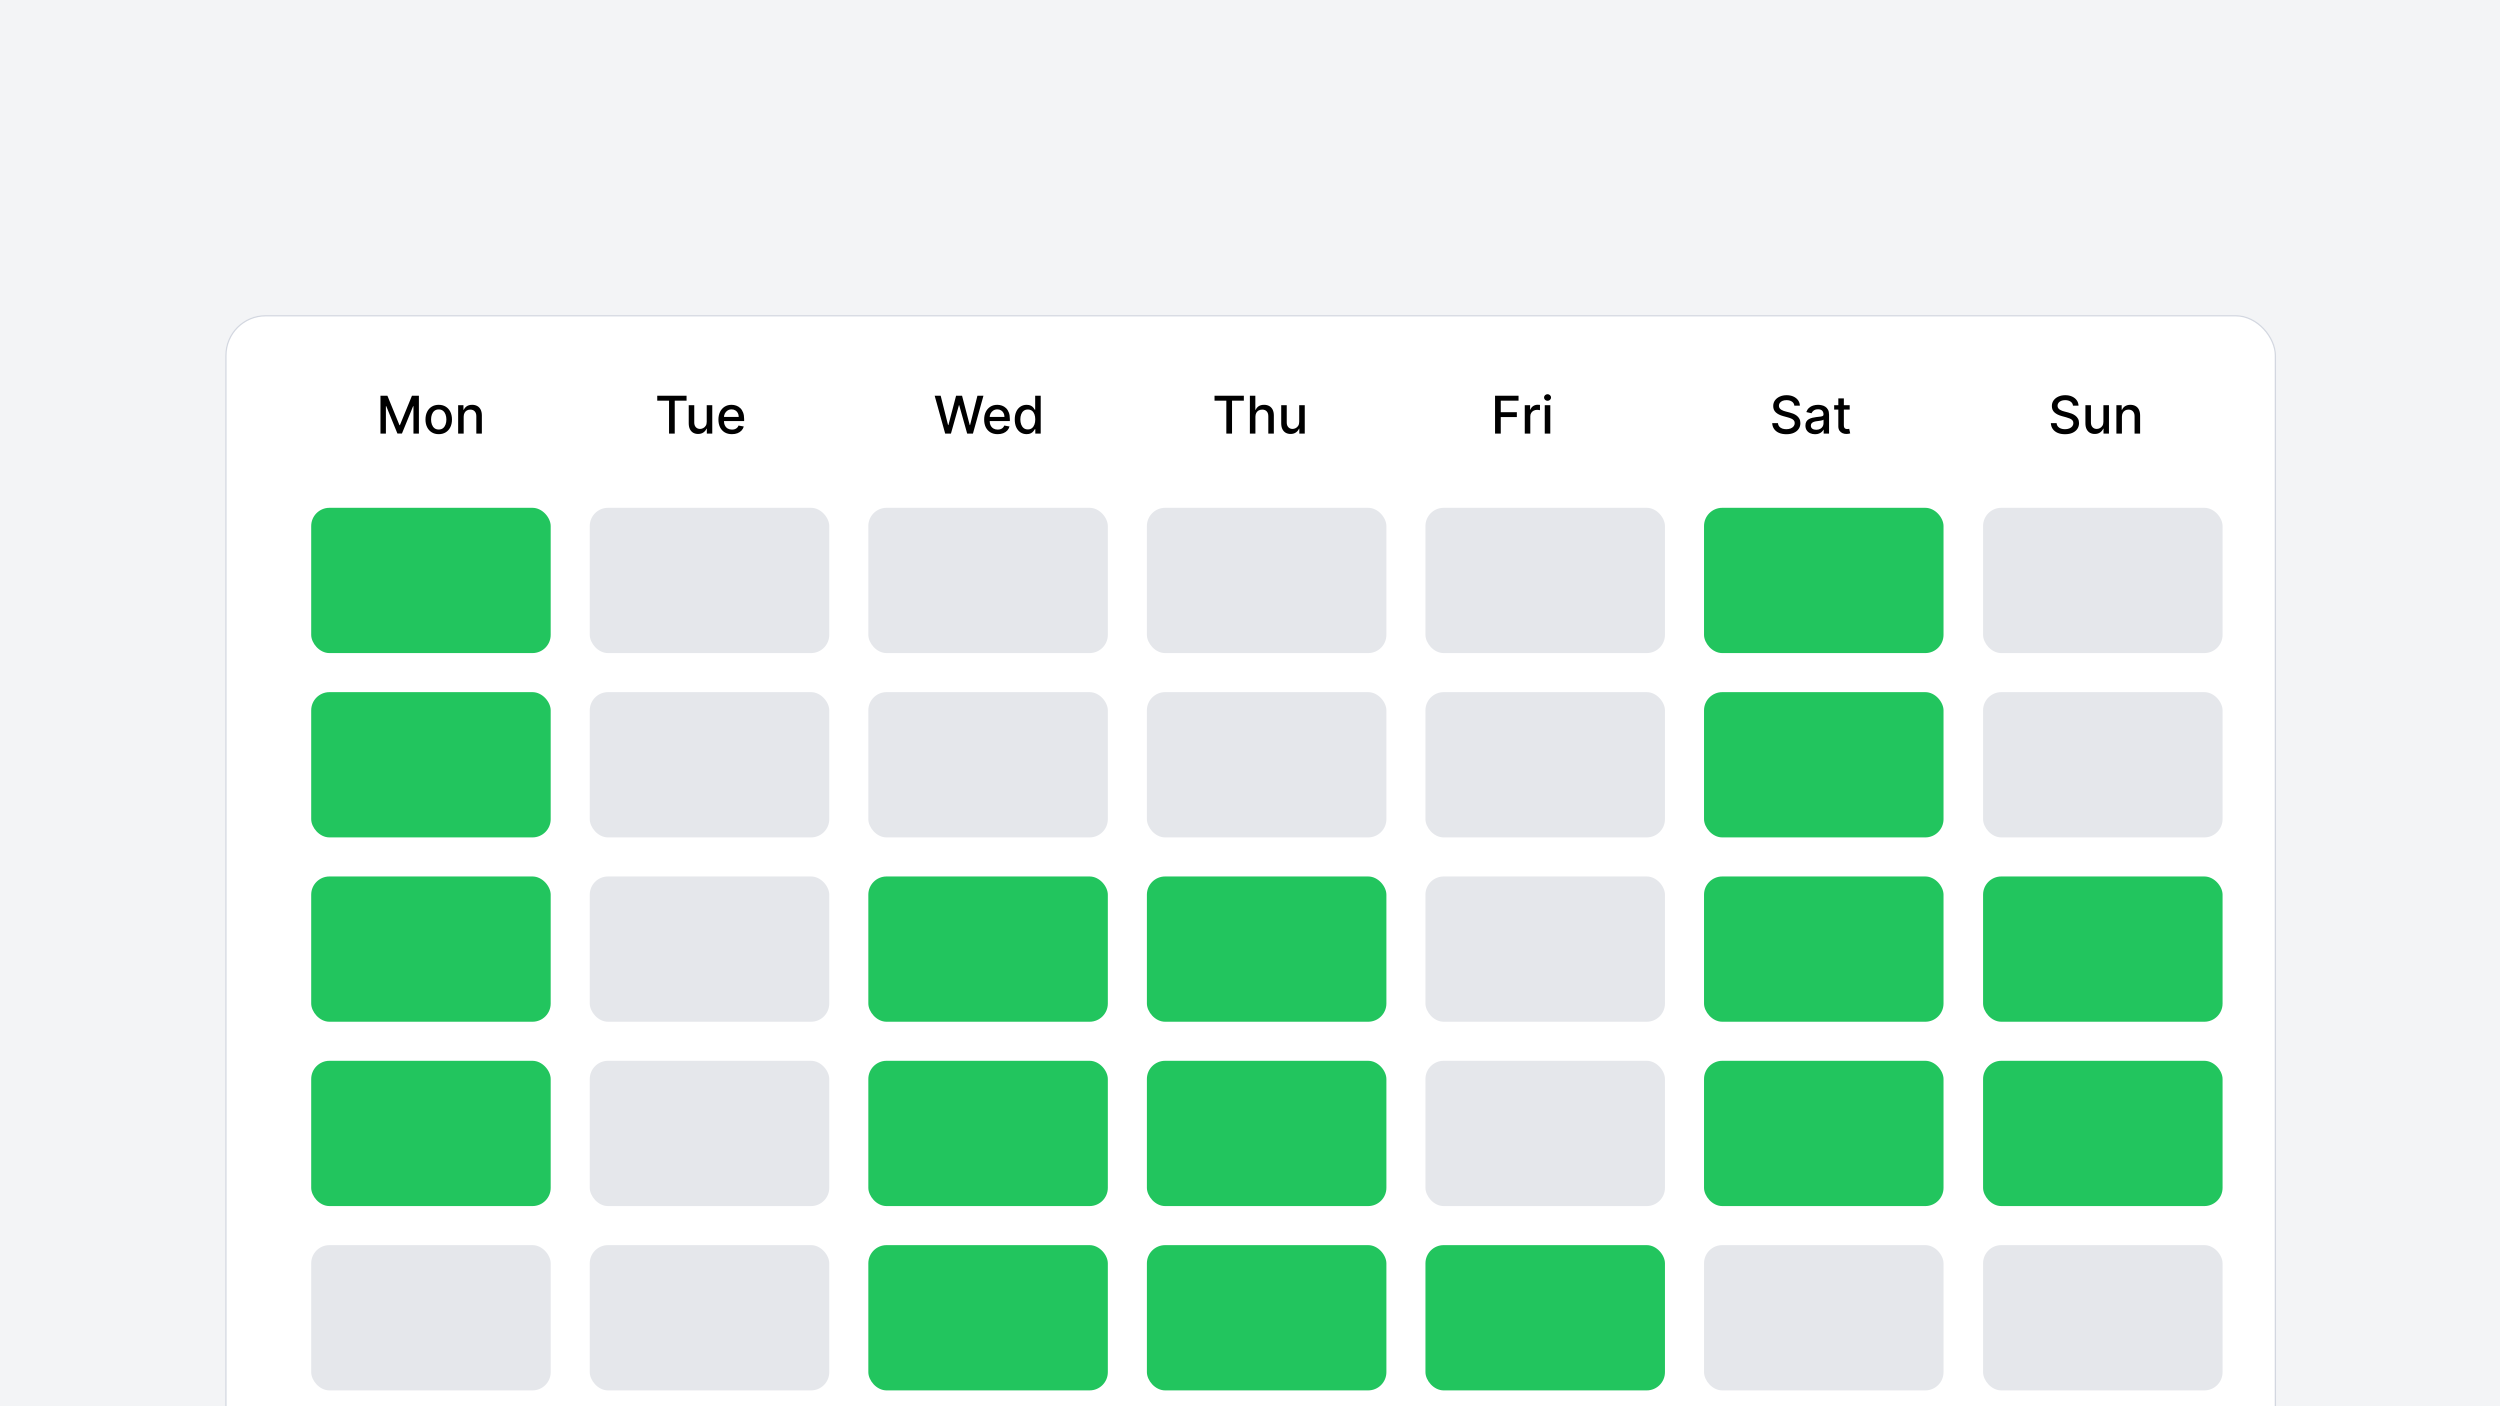 <svg width="1920" height="1080" viewBox="0 0 1920 1080" fill="none" xmlns="http://www.w3.org/2000/svg">
<g clip-path="url(#clip0_1_94)">
<rect width="1920" height="1080" fill="#F3F4F6"/>
<g filter="url(#filter0_d_1_94)">
<rect x="173" y="238" width="1575" height="882" rx="31" fill="white"/>
<rect x="173.5" y="238.5" width="1574" height="881" rx="30.5" stroke="#D3D7E0"/>
</g>
<g filter="url(#filter1_d_1_94)">
<rect x="239" y="388" width="183.938" height="111.565" rx="14" fill="#22C55E"/>
</g>
<g filter="url(#filter2_d_1_94)">
<rect x="452.938" y="388" width="183.938" height="111.565" rx="14" fill="#E5E7EB"/>
</g>
<g filter="url(#filter3_d_1_94)">
<rect x="666.876" y="388" width="183.938" height="111.565" rx="14" fill="#E5E7EB"/>
</g>
<g filter="url(#filter4_d_1_94)">
<rect x="880.814" y="388" width="183.938" height="111.565" rx="14" fill="#E5E7EB"/>
</g>
<g filter="url(#filter5_d_1_94)">
<rect x="1094.75" y="388" width="183.938" height="111.565" rx="14" fill="#E5E7EB"/>
</g>
<g filter="url(#filter6_d_1_94)">
<rect x="1308.69" y="388" width="183.938" height="111.565" rx="14" fill="#22C55E"/>
</g>
<g filter="url(#filter7_d_1_94)">
<rect x="1523" y="388" width="183.938" height="111.565" rx="14" fill="#E5E7EB"/>
</g>
<g filter="url(#filter8_d_1_94)">
<rect x="239" y="529.565" width="183.938" height="111.565" rx="14" fill="#22C55E"/>
</g>
<g filter="url(#filter9_d_1_94)">
<rect x="452.938" y="529.565" width="183.938" height="111.565" rx="14" fill="#E5E7EB"/>
</g>
<g filter="url(#filter10_d_1_94)">
<rect x="666.876" y="529.565" width="183.938" height="111.565" rx="14" fill="#E5E7EB"/>
</g>
<g filter="url(#filter11_d_1_94)">
<rect x="880.814" y="529.565" width="183.938" height="111.565" rx="14" fill="#E5E7EB"/>
</g>
<g filter="url(#filter12_d_1_94)">
<rect x="1094.75" y="529.565" width="183.938" height="111.565" rx="14" fill="#E5E7EB"/>
</g>
<g filter="url(#filter13_d_1_94)">
<rect x="1308.69" y="529.565" width="183.938" height="111.565" rx="14" fill="#22C55E"/>
</g>
<g filter="url(#filter14_d_1_94)">
<rect x="1523" y="529.565" width="183.938" height="111.565" rx="14" fill="#E5E7EB"/>
</g>
<g filter="url(#filter15_d_1_94)">
<rect x="239" y="671.13" width="183.938" height="111.565" rx="14" fill="#22C55E"/>
</g>
<g filter="url(#filter16_d_1_94)">
<rect x="452.938" y="671.13" width="183.938" height="111.565" rx="14" fill="#E5E7EB"/>
</g>
<g filter="url(#filter17_d_1_94)">
<rect x="666.876" y="671.13" width="183.938" height="111.565" rx="14" fill="#22C55E"/>
</g>
<g filter="url(#filter18_d_1_94)">
<rect x="880.814" y="671.13" width="183.938" height="111.565" rx="14" fill="#22C55E"/>
</g>
<g filter="url(#filter19_d_1_94)">
<rect x="1094.75" y="671.13" width="183.938" height="111.565" rx="14" fill="#E5E7EB"/>
</g>
<g filter="url(#filter20_d_1_94)">
<rect x="1308.69" y="671.13" width="183.938" height="111.565" rx="14" fill="#22C55E"/>
</g>
<g filter="url(#filter21_d_1_94)">
<rect x="1523" y="671.13" width="183.938" height="111.565" rx="14" fill="#22C55E"/>
</g>
<g filter="url(#filter22_d_1_94)">
<rect x="239" y="812.695" width="183.938" height="111.565" rx="14" fill="#22C55E"/>
</g>
<g filter="url(#filter23_d_1_94)">
<rect x="452.938" y="812.695" width="183.938" height="111.565" rx="14" fill="#E5E7EB"/>
</g>
<g filter="url(#filter24_d_1_94)">
<rect x="666.876" y="812.695" width="183.938" height="111.565" rx="14" fill="#22C55E"/>
</g>
<g filter="url(#filter25_d_1_94)">
<rect x="880.814" y="812.695" width="183.938" height="111.565" rx="14" fill="#22C55E"/>
</g>
<g filter="url(#filter26_d_1_94)">
<rect x="1094.75" y="812.695" width="183.938" height="111.565" rx="14" fill="#E5E7EB"/>
</g>
<g filter="url(#filter27_d_1_94)">
<rect x="1308.69" y="812.695" width="183.938" height="111.565" rx="14" fill="#22C55E"/>
</g>
<g filter="url(#filter28_d_1_94)">
<rect x="1523" y="812.695" width="183.938" height="111.565" rx="14" fill="#22C55E"/>
</g>
<g filter="url(#filter29_d_1_94)">
<rect x="239" y="954.26" width="183.938" height="111.565" rx="14" fill="#E5E7EB"/>
</g>
<g filter="url(#filter30_d_1_94)">
<rect x="452.938" y="954.26" width="183.938" height="111.565" rx="14" fill="#E5E7EB"/>
</g>
<g filter="url(#filter31_d_1_94)">
<rect x="666.876" y="954.26" width="183.938" height="111.565" rx="14" fill="#22C55E"/>
</g>
<g filter="url(#filter32_d_1_94)">
<rect x="880.814" y="954.26" width="183.938" height="111.565" rx="14" fill="#22C55E"/>
</g>
<g filter="url(#filter33_d_1_94)">
<rect x="1094.75" y="954.26" width="183.938" height="111.565" rx="14" fill="#22C55E"/>
</g>
<g filter="url(#filter34_d_1_94)">
<rect x="1308.69" y="954.26" width="183.938" height="111.565" rx="14" fill="#E5E7EB"/>
</g>
<g filter="url(#filter35_d_1_94)">
<rect x="1523" y="954.26" width="183.938" height="111.565" rx="14" fill="#E5E7EB"/>
</g>
<path d="M292.196 303.909H297.523L306.784 326.523H307.125L316.386 303.909H321.713V333H317.537V311.949H317.267L308.688 332.957H305.222L296.642 311.935H296.372V333H292.196V303.909ZM336.944 333.44C334.898 333.44 333.113 332.972 331.589 332.034C330.064 331.097 328.88 329.785 328.038 328.099C327.195 326.414 326.773 324.444 326.773 322.19C326.773 319.927 327.195 317.948 328.038 316.253C328.88 314.558 330.064 313.241 331.589 312.304C333.113 311.366 334.898 310.898 336.944 310.898C338.989 310.898 340.774 311.366 342.299 312.304C343.824 313.241 345.007 314.558 345.85 316.253C346.693 317.948 347.114 319.927 347.114 322.19C347.114 324.444 346.693 326.414 345.85 328.099C345.007 329.785 343.824 331.097 342.299 332.034C340.774 332.972 338.989 333.44 336.944 333.44ZM336.958 329.875C338.284 329.875 339.382 329.525 340.254 328.824C341.125 328.123 341.769 327.19 342.185 326.026C342.612 324.861 342.825 323.578 342.825 322.176C342.825 320.784 342.612 319.506 342.185 318.341C341.769 317.167 341.125 316.224 340.254 315.514C339.382 314.804 338.284 314.449 336.958 314.449C335.623 314.449 334.515 314.804 333.634 315.514C332.763 316.224 332.114 317.167 331.688 318.341C331.272 319.506 331.063 320.784 331.063 322.176C331.063 323.578 331.272 324.861 331.688 326.026C332.114 327.19 332.763 328.123 333.634 328.824C334.515 329.525 335.623 329.875 336.958 329.875ZM356.102 320.045V333H351.855V311.182H355.932V314.733H356.202C356.704 313.578 357.49 312.65 358.56 311.949C359.639 311.248 360.998 310.898 362.636 310.898C364.123 310.898 365.425 311.21 366.543 311.835C367.66 312.451 368.527 313.369 369.142 314.591C369.758 315.812 370.065 317.323 370.065 319.122V333H365.818V319.634C365.818 318.052 365.406 316.816 364.582 315.926C363.759 315.027 362.627 314.577 361.188 314.577C360.203 314.577 359.327 314.79 358.56 315.216C357.802 315.642 357.201 316.267 356.756 317.091C356.32 317.905 356.102 318.89 356.102 320.045Z" fill="black"/>
<path d="M504.761 307.688V303.909H527.276V307.688H518.199V333H513.824V307.688H504.761ZM542.762 323.952V311.182H547.023V333H542.847V329.222H542.62C542.118 330.386 541.313 331.357 540.205 332.134C539.107 332.901 537.738 333.284 536.1 333.284C534.699 333.284 533.458 332.976 532.379 332.361C531.308 331.736 530.466 330.812 529.85 329.591C529.244 328.369 528.941 326.859 528.941 325.06V311.182H533.188V324.548C533.188 326.035 533.6 327.219 534.424 328.099C535.248 328.98 536.318 329.42 537.634 329.42C538.43 329.42 539.22 329.222 540.006 328.824C540.802 328.426 541.46 327.825 541.981 327.02C542.511 326.215 542.772 325.192 542.762 323.952ZM562.134 333.44C559.984 333.44 558.133 332.981 556.58 332.062C555.036 331.134 553.843 329.832 553 328.156C552.167 326.471 551.75 324.496 551.75 322.233C551.75 319.998 552.167 318.028 553 316.324C553.843 314.619 555.017 313.289 556.523 312.332C558.038 311.376 559.809 310.898 561.835 310.898C563.066 310.898 564.259 311.101 565.415 311.509C566.57 311.916 567.607 312.555 568.526 313.426C569.444 314.297 570.169 315.429 570.699 316.821C571.229 318.204 571.494 319.884 571.494 321.864V323.369H554.151V320.188H567.332C567.332 319.07 567.105 318.08 566.651 317.219C566.196 316.348 565.557 315.661 564.733 315.159C563.919 314.657 562.962 314.406 561.864 314.406C560.67 314.406 559.629 314.7 558.739 315.287C557.858 315.865 557.176 316.622 556.693 317.56C556.22 318.488 555.983 319.496 555.983 320.585V323.071C555.983 324.529 556.239 325.77 556.75 326.793C557.271 327.815 557.995 328.597 558.923 329.136C559.851 329.667 560.936 329.932 562.176 329.932C562.981 329.932 563.715 329.818 564.378 329.591C565.041 329.354 565.614 329.004 566.097 328.54C566.58 328.076 566.949 327.503 567.205 326.821L571.224 327.545C570.902 328.729 570.325 329.766 569.491 330.656C568.668 331.537 567.631 332.223 566.381 332.716C565.14 333.199 563.724 333.44 562.134 333.44Z" fill="black"/>
<path d="M725.892 333L717.824 303.909H722.44L728.108 326.438H728.378L734.273 303.909H738.847L744.741 326.452H745.011L750.665 303.909H755.295L747.213 333H742.795L736.673 311.21H736.446L730.324 333H725.892ZM766.212 333.44C764.062 333.44 762.211 332.981 760.658 332.062C759.114 331.134 757.921 329.832 757.078 328.156C756.245 326.471 755.828 324.496 755.828 322.233C755.828 319.998 756.245 318.028 757.078 316.324C757.921 314.619 759.095 313.289 760.601 312.332C762.116 311.376 763.887 310.898 765.913 310.898C767.144 310.898 768.338 311.101 769.493 311.509C770.648 311.916 771.685 312.555 772.604 313.426C773.522 314.297 774.247 315.429 774.777 316.821C775.307 318.204 775.572 319.884 775.572 321.864V323.369H758.229V320.188H771.411C771.411 319.07 771.183 318.08 770.729 317.219C770.274 316.348 769.635 315.661 768.811 315.159C767.997 314.657 767.04 314.406 765.942 314.406C764.749 314.406 763.707 314.7 762.817 315.287C761.936 315.865 761.254 316.622 760.771 317.56C760.298 318.488 760.061 319.496 760.061 320.585V323.071C760.061 324.529 760.317 325.77 760.828 326.793C761.349 327.815 762.073 328.597 763.001 329.136C763.929 329.667 765.014 329.932 766.254 329.932C767.059 329.932 767.793 329.818 768.456 329.591C769.119 329.354 769.692 329.004 770.175 328.54C770.658 328.076 771.027 327.503 771.283 326.821L775.303 327.545C774.981 328.729 774.403 329.766 773.57 330.656C772.746 331.537 771.709 332.223 770.459 332.716C769.218 333.199 767.803 333.44 766.212 333.44ZM788.452 333.426C786.691 333.426 785.119 332.976 783.737 332.077C782.363 331.168 781.284 329.875 780.498 328.199C779.721 326.513 779.333 324.491 779.333 322.134C779.333 319.776 779.726 317.759 780.512 316.082C781.308 314.406 782.397 313.123 783.779 312.233C785.162 311.343 786.729 310.898 788.481 310.898C789.835 310.898 790.924 311.125 791.748 311.58C792.581 312.025 793.225 312.545 793.68 313.142C794.144 313.739 794.504 314.264 794.759 314.719H795.015V303.909H799.262V333H795.114V329.605H794.759C794.504 330.069 794.134 330.599 793.651 331.196C793.178 331.793 792.524 332.313 791.691 332.759C790.858 333.204 789.778 333.426 788.452 333.426ZM789.39 329.804C790.612 329.804 791.644 329.482 792.487 328.838C793.339 328.185 793.983 327.28 794.418 326.125C794.863 324.97 795.086 323.625 795.086 322.091C795.086 320.576 794.868 319.25 794.433 318.114C793.997 316.977 793.358 316.092 792.515 315.457C791.672 314.823 790.63 314.506 789.39 314.506C788.112 314.506 787.046 314.837 786.194 315.5C785.342 316.163 784.698 317.067 784.262 318.213C783.836 319.359 783.623 320.652 783.623 322.091C783.623 323.549 783.841 324.861 784.276 326.026C784.712 327.19 785.356 328.114 786.208 328.795C787.07 329.468 788.13 329.804 789.39 329.804Z" fill="black"/>
<path d="M932.761 307.688V303.909H955.276V307.688H946.199V333H941.824V307.688H932.761ZM964.157 320.045V333H959.91V303.909H964.1V314.733H964.37C964.881 313.559 965.663 312.626 966.714 311.935C967.765 311.243 969.138 310.898 970.833 310.898C972.329 310.898 973.636 311.205 974.754 311.821C975.88 312.437 976.752 313.355 977.367 314.577C977.992 315.789 978.305 317.304 978.305 319.122V333H974.058V319.634C974.058 318.033 973.646 316.793 972.822 315.912C971.998 315.022 970.852 314.577 969.384 314.577C968.38 314.577 967.481 314.79 966.685 315.216C965.899 315.642 965.279 316.267 964.825 317.091C964.379 317.905 964.157 318.89 964.157 320.045ZM997.793 323.952V311.182H1002.05V333H997.879V329.222H997.651C997.149 330.386 996.344 331.357 995.237 332.134C994.138 332.901 992.77 333.284 991.131 333.284C989.73 333.284 988.489 332.976 987.41 332.361C986.34 331.736 985.497 330.812 984.881 329.591C984.275 328.369 983.972 326.859 983.972 325.06V311.182H988.219V324.548C988.219 326.035 988.631 327.219 989.455 328.099C990.279 328.98 991.349 329.42 992.665 329.42C993.461 329.42 994.252 329.222 995.038 328.824C995.833 328.426 996.491 327.825 997.012 327.02C997.542 326.215 997.803 325.192 997.793 323.952Z" fill="black"/>
<path d="M1148.2 333V303.909H1166.24V307.688H1152.59V316.551H1164.94V320.315H1152.59V333H1148.2ZM1171.02 333V311.182H1175.12V314.648H1175.35C1175.75 313.473 1176.45 312.55 1177.45 311.878C1178.47 311.196 1179.61 310.855 1180.89 310.855C1181.16 310.855 1181.47 310.865 1181.83 310.884C1182.2 310.902 1182.49 310.926 1182.7 310.955V315.017C1182.52 314.97 1182.22 314.918 1181.79 314.861C1181.35 314.795 1180.92 314.761 1180.48 314.761C1179.48 314.761 1178.58 314.974 1177.79 315.401C1177.02 315.817 1176.4 316.4 1175.95 317.148C1175.49 317.886 1175.27 318.729 1175.27 319.676V333H1171.02ZM1186.37 333V311.182H1190.62V333H1186.37ZM1188.52 307.815C1187.78 307.815 1187.14 307.569 1186.61 307.077C1186.09 306.575 1185.83 305.978 1185.83 305.287C1185.83 304.586 1186.09 303.99 1186.61 303.497C1187.14 302.995 1187.78 302.744 1188.52 302.744C1189.25 302.744 1189.88 302.995 1190.4 303.497C1190.94 303.99 1191.2 304.586 1191.2 305.287C1191.2 305.978 1190.94 306.575 1190.4 307.077C1189.88 307.569 1189.25 307.815 1188.52 307.815Z" fill="black"/>
<path d="M1378.06 311.551C1377.91 310.206 1377.29 309.165 1376.19 308.426C1375.09 307.678 1373.71 307.304 1372.04 307.304C1370.85 307.304 1369.81 307.493 1368.94 307.872C1368.07 308.241 1367.39 308.753 1366.91 309.406C1366.44 310.05 1366.2 310.784 1366.2 311.608C1366.2 312.299 1366.36 312.896 1366.68 313.398C1367.02 313.9 1367.45 314.321 1367.98 314.662C1368.52 314.993 1369.09 315.273 1369.71 315.5C1370.33 315.718 1370.92 315.898 1371.49 316.04L1374.33 316.778C1375.25 317.006 1376.21 317.313 1377.18 317.702C1378.16 318.09 1379.06 318.601 1379.89 319.236C1380.73 319.87 1381.4 320.656 1381.91 321.594C1382.43 322.531 1382.69 323.653 1382.69 324.96C1382.69 326.608 1382.27 328.071 1381.41 329.349C1380.57 330.628 1379.35 331.636 1377.74 332.375C1376.14 333.114 1374.2 333.483 1371.93 333.483C1369.75 333.483 1367.86 333.137 1366.27 332.446C1364.68 331.755 1363.44 330.775 1362.54 329.506C1361.64 328.227 1361.14 326.712 1361.05 324.96H1365.45C1365.53 326.011 1365.88 326.887 1366.47 327.588C1367.08 328.279 1367.85 328.795 1368.79 329.136C1369.73 329.468 1370.77 329.634 1371.9 329.634C1373.14 329.634 1374.24 329.439 1375.21 329.051C1376.18 328.653 1376.95 328.104 1377.51 327.403C1378.07 326.693 1378.35 325.865 1378.35 324.918C1378.35 324.056 1378.1 323.35 1377.61 322.801C1377.13 322.252 1376.47 321.797 1375.63 321.438C1374.81 321.078 1373.88 320.76 1372.84 320.486L1369.4 319.548C1367.07 318.914 1365.22 317.981 1363.86 316.75C1362.5 315.519 1361.83 313.89 1361.83 311.864C1361.83 310.187 1362.28 308.724 1363.19 307.474C1364.1 306.224 1365.33 305.254 1366.88 304.562C1368.44 303.862 1370.19 303.511 1372.14 303.511C1374.11 303.511 1375.85 303.857 1377.35 304.548C1378.87 305.24 1380.06 306.191 1380.93 307.403C1381.8 308.606 1382.26 309.989 1382.3 311.551H1378.06ZM1393.95 333.483C1392.56 333.483 1391.31 333.227 1390.2 332.716C1389.08 332.195 1388.19 331.442 1387.54 330.457C1386.9 329.473 1386.57 328.265 1386.57 326.835C1386.57 325.604 1386.81 324.591 1387.28 323.795C1387.76 323 1388.4 322.37 1389.2 321.906C1390.01 321.442 1390.91 321.092 1391.9 320.855C1392.9 320.618 1393.91 320.438 1394.94 320.315C1396.25 320.164 1397.31 320.041 1398.12 319.946C1398.94 319.842 1399.53 319.676 1399.9 319.449C1400.27 319.222 1400.45 318.852 1400.45 318.341V318.241C1400.45 317.001 1400.1 316.04 1399.4 315.358C1398.71 314.676 1397.68 314.335 1396.3 314.335C1394.87 314.335 1393.75 314.652 1392.92 315.287C1392.11 315.912 1391.55 316.608 1391.23 317.375L1387.24 316.466C1387.72 315.14 1388.41 314.07 1389.32 313.256C1390.23 312.432 1391.29 311.835 1392.48 311.466C1393.68 311.087 1394.93 310.898 1396.25 310.898C1397.12 310.898 1398.04 311.002 1399.02 311.21C1400 311.409 1400.92 311.778 1401.77 312.318C1402.64 312.858 1403.34 313.63 1403.89 314.634C1404.44 315.628 1404.71 316.92 1404.71 318.511V333H1400.57V330.017H1400.4C1400.12 330.566 1399.71 331.106 1399.16 331.636C1398.61 332.167 1397.91 332.607 1397.04 332.957C1396.18 333.308 1395.15 333.483 1393.95 333.483ZM1394.87 330.074C1396.04 330.074 1397.05 329.842 1397.88 329.378C1398.72 328.914 1399.36 328.308 1399.8 327.56C1400.24 326.802 1400.47 325.992 1400.47 325.131V322.318C1400.32 322.47 1400.02 322.612 1399.59 322.744C1399.16 322.867 1398.67 322.976 1398.12 323.071C1397.57 323.156 1397.04 323.237 1396.52 323.312C1396 323.379 1395.56 323.436 1395.21 323.483C1394.39 323.587 1393.63 323.762 1392.95 324.009C1392.28 324.255 1391.74 324.61 1391.33 325.074C1390.94 325.528 1390.74 326.134 1390.74 326.892C1390.74 327.943 1391.12 328.739 1391.9 329.278C1392.68 329.809 1393.67 330.074 1394.87 330.074ZM1420.56 311.182V314.591H1408.64V311.182H1420.56ZM1411.83 305.955H1416.08V326.594C1416.08 327.418 1416.2 328.038 1416.45 328.455C1416.7 328.862 1417.01 329.141 1417.4 329.293C1417.8 329.435 1418.23 329.506 1418.69 329.506C1419.04 329.506 1419.33 329.482 1419.59 329.435C1419.85 329.387 1420.04 329.349 1420.19 329.321L1420.95 332.83C1420.71 332.924 1420.36 333.019 1419.9 333.114C1419.45 333.218 1418.88 333.275 1418.2 333.284C1417.08 333.303 1416.04 333.104 1415.07 332.688C1414.11 332.271 1413.33 331.627 1412.73 330.756C1412.13 329.884 1411.83 328.791 1411.83 327.474V305.955Z" fill="black"/>
<path d="M1592.06 311.551C1591.91 310.206 1591.29 309.165 1590.19 308.426C1589.09 307.678 1587.71 307.304 1586.04 307.304C1584.85 307.304 1583.81 307.493 1582.94 307.872C1582.07 308.241 1581.39 308.753 1580.91 309.406C1580.44 310.05 1580.2 310.784 1580.2 311.608C1580.2 312.299 1580.36 312.896 1580.68 313.398C1581.02 313.9 1581.45 314.321 1581.98 314.662C1582.52 314.993 1583.09 315.273 1583.71 315.5C1584.33 315.718 1584.92 315.898 1585.49 316.04L1588.33 316.778C1589.25 317.006 1590.21 317.313 1591.18 317.702C1592.16 318.09 1593.06 318.601 1593.89 319.236C1594.73 319.87 1595.4 320.656 1595.91 321.594C1596.43 322.531 1596.69 323.653 1596.69 324.96C1596.69 326.608 1596.27 328.071 1595.41 329.349C1594.57 330.628 1593.35 331.636 1591.74 332.375C1590.14 333.114 1588.2 333.483 1585.93 333.483C1583.75 333.483 1581.86 333.137 1580.27 332.446C1578.68 331.755 1577.44 330.775 1576.54 329.506C1575.64 328.227 1575.14 326.712 1575.05 324.96H1579.45C1579.53 326.011 1579.88 326.887 1580.47 327.588C1581.08 328.279 1581.85 328.795 1582.79 329.136C1583.73 329.468 1584.77 329.634 1585.9 329.634C1587.14 329.634 1588.24 329.439 1589.21 329.051C1590.18 328.653 1590.95 328.104 1591.51 327.403C1592.07 326.693 1592.35 325.865 1592.35 324.918C1592.35 324.056 1592.1 323.35 1591.61 322.801C1591.13 322.252 1590.47 321.797 1589.63 321.438C1588.81 321.078 1587.88 320.76 1586.84 320.486L1583.4 319.548C1581.07 318.914 1579.22 317.981 1577.86 316.75C1576.5 315.519 1575.83 313.89 1575.83 311.864C1575.83 310.187 1576.28 308.724 1577.19 307.474C1578.1 306.224 1579.33 305.254 1580.88 304.562C1582.44 303.862 1584.19 303.511 1586.14 303.511C1588.11 303.511 1589.85 303.857 1591.35 304.548C1592.87 305.24 1594.06 306.191 1594.93 307.403C1595.8 308.606 1596.26 309.989 1596.3 311.551H1592.06ZM1615.42 323.952V311.182H1619.68V333H1615.5V329.222H1615.28C1614.77 330.386 1613.97 331.357 1612.86 332.134C1611.76 332.901 1610.39 333.284 1608.76 333.284C1607.35 333.284 1606.11 332.976 1605.03 332.361C1603.96 331.736 1603.12 330.812 1602.51 329.591C1601.9 328.369 1601.6 326.859 1601.6 325.06V311.182H1605.84V324.548C1605.84 326.035 1606.26 327.219 1607.08 328.099C1607.9 328.98 1608.97 329.42 1610.29 329.42C1611.09 329.42 1611.88 329.222 1612.66 328.824C1613.46 328.426 1614.12 327.825 1614.64 327.02C1615.17 326.215 1615.43 325.192 1615.42 323.952ZM1629.63 320.045V333H1625.39V311.182H1629.46V314.733H1629.73C1630.23 313.578 1631.02 312.65 1632.09 311.949C1633.17 311.248 1634.53 310.898 1636.17 310.898C1637.65 310.898 1638.96 311.21 1640.07 311.835C1641.19 312.451 1642.06 313.369 1642.67 314.591C1643.29 315.812 1643.6 317.323 1643.6 319.122V333H1639.35V319.634C1639.35 318.052 1638.94 316.816 1638.11 315.926C1637.29 315.027 1636.16 314.577 1634.72 314.577C1633.73 314.577 1632.86 314.79 1632.09 315.216C1631.33 315.642 1630.73 316.267 1630.29 317.091C1629.85 317.905 1629.63 318.89 1629.63 320.045Z" fill="black"/>
</g>
<defs>
<filter id="filter0_d_1_94" x="169" y="238" width="1583" height="890" filterUnits="userSpaceOnUse" color-interpolation-filters="sRGB">
<feFlood flood-opacity="0" result="BackgroundImageFix"/>
<feColorMatrix in="SourceAlpha" type="matrix" values="0 0 0 0 0 0 0 0 0 0 0 0 0 0 0 0 0 0 127 0" result="hardAlpha"/>
<feOffset dy="4"/>
<feGaussianBlur stdDeviation="2"/>
<feComposite in2="hardAlpha" operator="out"/>
<feColorMatrix type="matrix" values="0 0 0 0 0 0 0 0 0 0 0 0 0 0 0 0 0 0 0.25 0"/>
<feBlend mode="normal" in2="BackgroundImageFix" result="effect1_dropShadow_1_94"/>
<feBlend mode="normal" in="SourceGraphic" in2="effect1_dropShadow_1_94" result="shape"/>
</filter>
<filter id="filter1_d_1_94" x="235" y="386" width="191.938" height="119.565" filterUnits="userSpaceOnUse" color-interpolation-filters="sRGB">
<feFlood flood-opacity="0" result="BackgroundImageFix"/>
<feColorMatrix in="SourceAlpha" type="matrix" values="0 0 0 0 0 0 0 0 0 0 0 0 0 0 0 0 0 0 127 0" result="hardAlpha"/>
<feOffset dy="2"/>
<feGaussianBlur stdDeviation="2"/>
<feComposite in2="hardAlpha" operator="out"/>
<feColorMatrix type="matrix" values="0 0 0 0 0 0 0 0 0 0 0 0 0 0 0 0 0 0 0.04 0"/>
<feBlend mode="normal" in2="BackgroundImageFix" result="effect1_dropShadow_1_94"/>
<feBlend mode="normal" in="SourceGraphic" in2="effect1_dropShadow_1_94" result="shape"/>
</filter>
<filter id="filter2_d_1_94" x="448.938" y="386" width="191.938" height="119.565" filterUnits="userSpaceOnUse" color-interpolation-filters="sRGB">
<feFlood flood-opacity="0" result="BackgroundImageFix"/>
<feColorMatrix in="SourceAlpha" type="matrix" values="0 0 0 0 0 0 0 0 0 0 0 0 0 0 0 0 0 0 127 0" result="hardAlpha"/>
<feOffset dy="2"/>
<feGaussianBlur stdDeviation="2"/>
<feComposite in2="hardAlpha" operator="out"/>
<feColorMatrix type="matrix" values="0 0 0 0 0 0 0 0 0 0 0 0 0 0 0 0 0 0 0.04 0"/>
<feBlend mode="normal" in2="BackgroundImageFix" result="effect1_dropShadow_1_94"/>
<feBlend mode="normal" in="SourceGraphic" in2="effect1_dropShadow_1_94" result="shape"/>
</filter>
<filter id="filter3_d_1_94" x="662.876" y="386" width="191.938" height="119.565" filterUnits="userSpaceOnUse" color-interpolation-filters="sRGB">
<feFlood flood-opacity="0" result="BackgroundImageFix"/>
<feColorMatrix in="SourceAlpha" type="matrix" values="0 0 0 0 0 0 0 0 0 0 0 0 0 0 0 0 0 0 127 0" result="hardAlpha"/>
<feOffset dy="2"/>
<feGaussianBlur stdDeviation="2"/>
<feComposite in2="hardAlpha" operator="out"/>
<feColorMatrix type="matrix" values="0 0 0 0 0 0 0 0 0 0 0 0 0 0 0 0 0 0 0.04 0"/>
<feBlend mode="normal" in2="BackgroundImageFix" result="effect1_dropShadow_1_94"/>
<feBlend mode="normal" in="SourceGraphic" in2="effect1_dropShadow_1_94" result="shape"/>
</filter>
<filter id="filter4_d_1_94" x="876.814" y="386" width="191.938" height="119.565" filterUnits="userSpaceOnUse" color-interpolation-filters="sRGB">
<feFlood flood-opacity="0" result="BackgroundImageFix"/>
<feColorMatrix in="SourceAlpha" type="matrix" values="0 0 0 0 0 0 0 0 0 0 0 0 0 0 0 0 0 0 127 0" result="hardAlpha"/>
<feOffset dy="2"/>
<feGaussianBlur stdDeviation="2"/>
<feComposite in2="hardAlpha" operator="out"/>
<feColorMatrix type="matrix" values="0 0 0 0 0 0 0 0 0 0 0 0 0 0 0 0 0 0 0.04 0"/>
<feBlend mode="normal" in2="BackgroundImageFix" result="effect1_dropShadow_1_94"/>
<feBlend mode="normal" in="SourceGraphic" in2="effect1_dropShadow_1_94" result="shape"/>
</filter>
<filter id="filter5_d_1_94" x="1090.75" y="386" width="191.938" height="119.565" filterUnits="userSpaceOnUse" color-interpolation-filters="sRGB">
<feFlood flood-opacity="0" result="BackgroundImageFix"/>
<feColorMatrix in="SourceAlpha" type="matrix" values="0 0 0 0 0 0 0 0 0 0 0 0 0 0 0 0 0 0 127 0" result="hardAlpha"/>
<feOffset dy="2"/>
<feGaussianBlur stdDeviation="2"/>
<feComposite in2="hardAlpha" operator="out"/>
<feColorMatrix type="matrix" values="0 0 0 0 0 0 0 0 0 0 0 0 0 0 0 0 0 0 0.04 0"/>
<feBlend mode="normal" in2="BackgroundImageFix" result="effect1_dropShadow_1_94"/>
<feBlend mode="normal" in="SourceGraphic" in2="effect1_dropShadow_1_94" result="shape"/>
</filter>
<filter id="filter6_d_1_94" x="1304.69" y="386" width="191.938" height="119.565" filterUnits="userSpaceOnUse" color-interpolation-filters="sRGB">
<feFlood flood-opacity="0" result="BackgroundImageFix"/>
<feColorMatrix in="SourceAlpha" type="matrix" values="0 0 0 0 0 0 0 0 0 0 0 0 0 0 0 0 0 0 127 0" result="hardAlpha"/>
<feOffset dy="2"/>
<feGaussianBlur stdDeviation="2"/>
<feComposite in2="hardAlpha" operator="out"/>
<feColorMatrix type="matrix" values="0 0 0 0 0 0 0 0 0 0 0 0 0 0 0 0 0 0 0.04 0"/>
<feBlend mode="normal" in2="BackgroundImageFix" result="effect1_dropShadow_1_94"/>
<feBlend mode="normal" in="SourceGraphic" in2="effect1_dropShadow_1_94" result="shape"/>
</filter>
<filter id="filter7_d_1_94" x="1519" y="386" width="191.938" height="119.565" filterUnits="userSpaceOnUse" color-interpolation-filters="sRGB">
<feFlood flood-opacity="0" result="BackgroundImageFix"/>
<feColorMatrix in="SourceAlpha" type="matrix" values="0 0 0 0 0 0 0 0 0 0 0 0 0 0 0 0 0 0 127 0" result="hardAlpha"/>
<feOffset dy="2"/>
<feGaussianBlur stdDeviation="2"/>
<feComposite in2="hardAlpha" operator="out"/>
<feColorMatrix type="matrix" values="0 0 0 0 0 0 0 0 0 0 0 0 0 0 0 0 0 0 0.04 0"/>
<feBlend mode="normal" in2="BackgroundImageFix" result="effect1_dropShadow_1_94"/>
<feBlend mode="normal" in="SourceGraphic" in2="effect1_dropShadow_1_94" result="shape"/>
</filter>
<filter id="filter8_d_1_94" x="235" y="527.565" width="191.938" height="119.565" filterUnits="userSpaceOnUse" color-interpolation-filters="sRGB">
<feFlood flood-opacity="0" result="BackgroundImageFix"/>
<feColorMatrix in="SourceAlpha" type="matrix" values="0 0 0 0 0 0 0 0 0 0 0 0 0 0 0 0 0 0 127 0" result="hardAlpha"/>
<feOffset dy="2"/>
<feGaussianBlur stdDeviation="2"/>
<feComposite in2="hardAlpha" operator="out"/>
<feColorMatrix type="matrix" values="0 0 0 0 0 0 0 0 0 0 0 0 0 0 0 0 0 0 0.04 0"/>
<feBlend mode="normal" in2="BackgroundImageFix" result="effect1_dropShadow_1_94"/>
<feBlend mode="normal" in="SourceGraphic" in2="effect1_dropShadow_1_94" result="shape"/>
</filter>
<filter id="filter9_d_1_94" x="448.938" y="527.565" width="191.938" height="119.565" filterUnits="userSpaceOnUse" color-interpolation-filters="sRGB">
<feFlood flood-opacity="0" result="BackgroundImageFix"/>
<feColorMatrix in="SourceAlpha" type="matrix" values="0 0 0 0 0 0 0 0 0 0 0 0 0 0 0 0 0 0 127 0" result="hardAlpha"/>
<feOffset dy="2"/>
<feGaussianBlur stdDeviation="2"/>
<feComposite in2="hardAlpha" operator="out"/>
<feColorMatrix type="matrix" values="0 0 0 0 0 0 0 0 0 0 0 0 0 0 0 0 0 0 0.04 0"/>
<feBlend mode="normal" in2="BackgroundImageFix" result="effect1_dropShadow_1_94"/>
<feBlend mode="normal" in="SourceGraphic" in2="effect1_dropShadow_1_94" result="shape"/>
</filter>
<filter id="filter10_d_1_94" x="662.876" y="527.565" width="191.938" height="119.565" filterUnits="userSpaceOnUse" color-interpolation-filters="sRGB">
<feFlood flood-opacity="0" result="BackgroundImageFix"/>
<feColorMatrix in="SourceAlpha" type="matrix" values="0 0 0 0 0 0 0 0 0 0 0 0 0 0 0 0 0 0 127 0" result="hardAlpha"/>
<feOffset dy="2"/>
<feGaussianBlur stdDeviation="2"/>
<feComposite in2="hardAlpha" operator="out"/>
<feColorMatrix type="matrix" values="0 0 0 0 0 0 0 0 0 0 0 0 0 0 0 0 0 0 0.04 0"/>
<feBlend mode="normal" in2="BackgroundImageFix" result="effect1_dropShadow_1_94"/>
<feBlend mode="normal" in="SourceGraphic" in2="effect1_dropShadow_1_94" result="shape"/>
</filter>
<filter id="filter11_d_1_94" x="876.814" y="527.565" width="191.938" height="119.565" filterUnits="userSpaceOnUse" color-interpolation-filters="sRGB">
<feFlood flood-opacity="0" result="BackgroundImageFix"/>
<feColorMatrix in="SourceAlpha" type="matrix" values="0 0 0 0 0 0 0 0 0 0 0 0 0 0 0 0 0 0 127 0" result="hardAlpha"/>
<feOffset dy="2"/>
<feGaussianBlur stdDeviation="2"/>
<feComposite in2="hardAlpha" operator="out"/>
<feColorMatrix type="matrix" values="0 0 0 0 0 0 0 0 0 0 0 0 0 0 0 0 0 0 0.04 0"/>
<feBlend mode="normal" in2="BackgroundImageFix" result="effect1_dropShadow_1_94"/>
<feBlend mode="normal" in="SourceGraphic" in2="effect1_dropShadow_1_94" result="shape"/>
</filter>
<filter id="filter12_d_1_94" x="1090.75" y="527.565" width="191.938" height="119.565" filterUnits="userSpaceOnUse" color-interpolation-filters="sRGB">
<feFlood flood-opacity="0" result="BackgroundImageFix"/>
<feColorMatrix in="SourceAlpha" type="matrix" values="0 0 0 0 0 0 0 0 0 0 0 0 0 0 0 0 0 0 127 0" result="hardAlpha"/>
<feOffset dy="2"/>
<feGaussianBlur stdDeviation="2"/>
<feComposite in2="hardAlpha" operator="out"/>
<feColorMatrix type="matrix" values="0 0 0 0 0 0 0 0 0 0 0 0 0 0 0 0 0 0 0.04 0"/>
<feBlend mode="normal" in2="BackgroundImageFix" result="effect1_dropShadow_1_94"/>
<feBlend mode="normal" in="SourceGraphic" in2="effect1_dropShadow_1_94" result="shape"/>
</filter>
<filter id="filter13_d_1_94" x="1304.69" y="527.565" width="191.938" height="119.565" filterUnits="userSpaceOnUse" color-interpolation-filters="sRGB">
<feFlood flood-opacity="0" result="BackgroundImageFix"/>
<feColorMatrix in="SourceAlpha" type="matrix" values="0 0 0 0 0 0 0 0 0 0 0 0 0 0 0 0 0 0 127 0" result="hardAlpha"/>
<feOffset dy="2"/>
<feGaussianBlur stdDeviation="2"/>
<feComposite in2="hardAlpha" operator="out"/>
<feColorMatrix type="matrix" values="0 0 0 0 0 0 0 0 0 0 0 0 0 0 0 0 0 0 0.04 0"/>
<feBlend mode="normal" in2="BackgroundImageFix" result="effect1_dropShadow_1_94"/>
<feBlend mode="normal" in="SourceGraphic" in2="effect1_dropShadow_1_94" result="shape"/>
</filter>
<filter id="filter14_d_1_94" x="1519" y="527.565" width="191.938" height="119.565" filterUnits="userSpaceOnUse" color-interpolation-filters="sRGB">
<feFlood flood-opacity="0" result="BackgroundImageFix"/>
<feColorMatrix in="SourceAlpha" type="matrix" values="0 0 0 0 0 0 0 0 0 0 0 0 0 0 0 0 0 0 127 0" result="hardAlpha"/>
<feOffset dy="2"/>
<feGaussianBlur stdDeviation="2"/>
<feComposite in2="hardAlpha" operator="out"/>
<feColorMatrix type="matrix" values="0 0 0 0 0 0 0 0 0 0 0 0 0 0 0 0 0 0 0.04 0"/>
<feBlend mode="normal" in2="BackgroundImageFix" result="effect1_dropShadow_1_94"/>
<feBlend mode="normal" in="SourceGraphic" in2="effect1_dropShadow_1_94" result="shape"/>
</filter>
<filter id="filter15_d_1_94" x="235" y="669.13" width="191.938" height="119.565" filterUnits="userSpaceOnUse" color-interpolation-filters="sRGB">
<feFlood flood-opacity="0" result="BackgroundImageFix"/>
<feColorMatrix in="SourceAlpha" type="matrix" values="0 0 0 0 0 0 0 0 0 0 0 0 0 0 0 0 0 0 127 0" result="hardAlpha"/>
<feOffset dy="2"/>
<feGaussianBlur stdDeviation="2"/>
<feComposite in2="hardAlpha" operator="out"/>
<feColorMatrix type="matrix" values="0 0 0 0 0 0 0 0 0 0 0 0 0 0 0 0 0 0 0.04 0"/>
<feBlend mode="normal" in2="BackgroundImageFix" result="effect1_dropShadow_1_94"/>
<feBlend mode="normal" in="SourceGraphic" in2="effect1_dropShadow_1_94" result="shape"/>
</filter>
<filter id="filter16_d_1_94" x="448.938" y="669.13" width="191.938" height="119.565" filterUnits="userSpaceOnUse" color-interpolation-filters="sRGB">
<feFlood flood-opacity="0" result="BackgroundImageFix"/>
<feColorMatrix in="SourceAlpha" type="matrix" values="0 0 0 0 0 0 0 0 0 0 0 0 0 0 0 0 0 0 127 0" result="hardAlpha"/>
<feOffset dy="2"/>
<feGaussianBlur stdDeviation="2"/>
<feComposite in2="hardAlpha" operator="out"/>
<feColorMatrix type="matrix" values="0 0 0 0 0 0 0 0 0 0 0 0 0 0 0 0 0 0 0.04 0"/>
<feBlend mode="normal" in2="BackgroundImageFix" result="effect1_dropShadow_1_94"/>
<feBlend mode="normal" in="SourceGraphic" in2="effect1_dropShadow_1_94" result="shape"/>
</filter>
<filter id="filter17_d_1_94" x="662.876" y="669.13" width="191.938" height="119.565" filterUnits="userSpaceOnUse" color-interpolation-filters="sRGB">
<feFlood flood-opacity="0" result="BackgroundImageFix"/>
<feColorMatrix in="SourceAlpha" type="matrix" values="0 0 0 0 0 0 0 0 0 0 0 0 0 0 0 0 0 0 127 0" result="hardAlpha"/>
<feOffset dy="2"/>
<feGaussianBlur stdDeviation="2"/>
<feComposite in2="hardAlpha" operator="out"/>
<feColorMatrix type="matrix" values="0 0 0 0 0 0 0 0 0 0 0 0 0 0 0 0 0 0 0.04 0"/>
<feBlend mode="normal" in2="BackgroundImageFix" result="effect1_dropShadow_1_94"/>
<feBlend mode="normal" in="SourceGraphic" in2="effect1_dropShadow_1_94" result="shape"/>
</filter>
<filter id="filter18_d_1_94" x="876.814" y="669.13" width="191.938" height="119.565" filterUnits="userSpaceOnUse" color-interpolation-filters="sRGB">
<feFlood flood-opacity="0" result="BackgroundImageFix"/>
<feColorMatrix in="SourceAlpha" type="matrix" values="0 0 0 0 0 0 0 0 0 0 0 0 0 0 0 0 0 0 127 0" result="hardAlpha"/>
<feOffset dy="2"/>
<feGaussianBlur stdDeviation="2"/>
<feComposite in2="hardAlpha" operator="out"/>
<feColorMatrix type="matrix" values="0 0 0 0 0 0 0 0 0 0 0 0 0 0 0 0 0 0 0.04 0"/>
<feBlend mode="normal" in2="BackgroundImageFix" result="effect1_dropShadow_1_94"/>
<feBlend mode="normal" in="SourceGraphic" in2="effect1_dropShadow_1_94" result="shape"/>
</filter>
<filter id="filter19_d_1_94" x="1090.75" y="669.13" width="191.938" height="119.565" filterUnits="userSpaceOnUse" color-interpolation-filters="sRGB">
<feFlood flood-opacity="0" result="BackgroundImageFix"/>
<feColorMatrix in="SourceAlpha" type="matrix" values="0 0 0 0 0 0 0 0 0 0 0 0 0 0 0 0 0 0 127 0" result="hardAlpha"/>
<feOffset dy="2"/>
<feGaussianBlur stdDeviation="2"/>
<feComposite in2="hardAlpha" operator="out"/>
<feColorMatrix type="matrix" values="0 0 0 0 0 0 0 0 0 0 0 0 0 0 0 0 0 0 0.04 0"/>
<feBlend mode="normal" in2="BackgroundImageFix" result="effect1_dropShadow_1_94"/>
<feBlend mode="normal" in="SourceGraphic" in2="effect1_dropShadow_1_94" result="shape"/>
</filter>
<filter id="filter20_d_1_94" x="1304.69" y="669.13" width="191.938" height="119.565" filterUnits="userSpaceOnUse" color-interpolation-filters="sRGB">
<feFlood flood-opacity="0" result="BackgroundImageFix"/>
<feColorMatrix in="SourceAlpha" type="matrix" values="0 0 0 0 0 0 0 0 0 0 0 0 0 0 0 0 0 0 127 0" result="hardAlpha"/>
<feOffset dy="2"/>
<feGaussianBlur stdDeviation="2"/>
<feComposite in2="hardAlpha" operator="out"/>
<feColorMatrix type="matrix" values="0 0 0 0 0 0 0 0 0 0 0 0 0 0 0 0 0 0 0.04 0"/>
<feBlend mode="normal" in2="BackgroundImageFix" result="effect1_dropShadow_1_94"/>
<feBlend mode="normal" in="SourceGraphic" in2="effect1_dropShadow_1_94" result="shape"/>
</filter>
<filter id="filter21_d_1_94" x="1519" y="669.13" width="191.938" height="119.565" filterUnits="userSpaceOnUse" color-interpolation-filters="sRGB">
<feFlood flood-opacity="0" result="BackgroundImageFix"/>
<feColorMatrix in="SourceAlpha" type="matrix" values="0 0 0 0 0 0 0 0 0 0 0 0 0 0 0 0 0 0 127 0" result="hardAlpha"/>
<feOffset dy="2"/>
<feGaussianBlur stdDeviation="2"/>
<feComposite in2="hardAlpha" operator="out"/>
<feColorMatrix type="matrix" values="0 0 0 0 0 0 0 0 0 0 0 0 0 0 0 0 0 0 0.04 0"/>
<feBlend mode="normal" in2="BackgroundImageFix" result="effect1_dropShadow_1_94"/>
<feBlend mode="normal" in="SourceGraphic" in2="effect1_dropShadow_1_94" result="shape"/>
</filter>
<filter id="filter22_d_1_94" x="235" y="810.695" width="191.938" height="119.565" filterUnits="userSpaceOnUse" color-interpolation-filters="sRGB">
<feFlood flood-opacity="0" result="BackgroundImageFix"/>
<feColorMatrix in="SourceAlpha" type="matrix" values="0 0 0 0 0 0 0 0 0 0 0 0 0 0 0 0 0 0 127 0" result="hardAlpha"/>
<feOffset dy="2"/>
<feGaussianBlur stdDeviation="2"/>
<feComposite in2="hardAlpha" operator="out"/>
<feColorMatrix type="matrix" values="0 0 0 0 0 0 0 0 0 0 0 0 0 0 0 0 0 0 0.04 0"/>
<feBlend mode="normal" in2="BackgroundImageFix" result="effect1_dropShadow_1_94"/>
<feBlend mode="normal" in="SourceGraphic" in2="effect1_dropShadow_1_94" result="shape"/>
</filter>
<filter id="filter23_d_1_94" x="448.938" y="810.695" width="191.938" height="119.565" filterUnits="userSpaceOnUse" color-interpolation-filters="sRGB">
<feFlood flood-opacity="0" result="BackgroundImageFix"/>
<feColorMatrix in="SourceAlpha" type="matrix" values="0 0 0 0 0 0 0 0 0 0 0 0 0 0 0 0 0 0 127 0" result="hardAlpha"/>
<feOffset dy="2"/>
<feGaussianBlur stdDeviation="2"/>
<feComposite in2="hardAlpha" operator="out"/>
<feColorMatrix type="matrix" values="0 0 0 0 0 0 0 0 0 0 0 0 0 0 0 0 0 0 0.04 0"/>
<feBlend mode="normal" in2="BackgroundImageFix" result="effect1_dropShadow_1_94"/>
<feBlend mode="normal" in="SourceGraphic" in2="effect1_dropShadow_1_94" result="shape"/>
</filter>
<filter id="filter24_d_1_94" x="662.876" y="810.695" width="191.938" height="119.565" filterUnits="userSpaceOnUse" color-interpolation-filters="sRGB">
<feFlood flood-opacity="0" result="BackgroundImageFix"/>
<feColorMatrix in="SourceAlpha" type="matrix" values="0 0 0 0 0 0 0 0 0 0 0 0 0 0 0 0 0 0 127 0" result="hardAlpha"/>
<feOffset dy="2"/>
<feGaussianBlur stdDeviation="2"/>
<feComposite in2="hardAlpha" operator="out"/>
<feColorMatrix type="matrix" values="0 0 0 0 0 0 0 0 0 0 0 0 0 0 0 0 0 0 0.04 0"/>
<feBlend mode="normal" in2="BackgroundImageFix" result="effect1_dropShadow_1_94"/>
<feBlend mode="normal" in="SourceGraphic" in2="effect1_dropShadow_1_94" result="shape"/>
</filter>
<filter id="filter25_d_1_94" x="876.814" y="810.695" width="191.938" height="119.565" filterUnits="userSpaceOnUse" color-interpolation-filters="sRGB">
<feFlood flood-opacity="0" result="BackgroundImageFix"/>
<feColorMatrix in="SourceAlpha" type="matrix" values="0 0 0 0 0 0 0 0 0 0 0 0 0 0 0 0 0 0 127 0" result="hardAlpha"/>
<feOffset dy="2"/>
<feGaussianBlur stdDeviation="2"/>
<feComposite in2="hardAlpha" operator="out"/>
<feColorMatrix type="matrix" values="0 0 0 0 0 0 0 0 0 0 0 0 0 0 0 0 0 0 0.04 0"/>
<feBlend mode="normal" in2="BackgroundImageFix" result="effect1_dropShadow_1_94"/>
<feBlend mode="normal" in="SourceGraphic" in2="effect1_dropShadow_1_94" result="shape"/>
</filter>
<filter id="filter26_d_1_94" x="1090.75" y="810.695" width="191.938" height="119.565" filterUnits="userSpaceOnUse" color-interpolation-filters="sRGB">
<feFlood flood-opacity="0" result="BackgroundImageFix"/>
<feColorMatrix in="SourceAlpha" type="matrix" values="0 0 0 0 0 0 0 0 0 0 0 0 0 0 0 0 0 0 127 0" result="hardAlpha"/>
<feOffset dy="2"/>
<feGaussianBlur stdDeviation="2"/>
<feComposite in2="hardAlpha" operator="out"/>
<feColorMatrix type="matrix" values="0 0 0 0 0 0 0 0 0 0 0 0 0 0 0 0 0 0 0.04 0"/>
<feBlend mode="normal" in2="BackgroundImageFix" result="effect1_dropShadow_1_94"/>
<feBlend mode="normal" in="SourceGraphic" in2="effect1_dropShadow_1_94" result="shape"/>
</filter>
<filter id="filter27_d_1_94" x="1304.69" y="810.695" width="191.938" height="119.565" filterUnits="userSpaceOnUse" color-interpolation-filters="sRGB">
<feFlood flood-opacity="0" result="BackgroundImageFix"/>
<feColorMatrix in="SourceAlpha" type="matrix" values="0 0 0 0 0 0 0 0 0 0 0 0 0 0 0 0 0 0 127 0" result="hardAlpha"/>
<feOffset dy="2"/>
<feGaussianBlur stdDeviation="2"/>
<feComposite in2="hardAlpha" operator="out"/>
<feColorMatrix type="matrix" values="0 0 0 0 0 0 0 0 0 0 0 0 0 0 0 0 0 0 0.04 0"/>
<feBlend mode="normal" in2="BackgroundImageFix" result="effect1_dropShadow_1_94"/>
<feBlend mode="normal" in="SourceGraphic" in2="effect1_dropShadow_1_94" result="shape"/>
</filter>
<filter id="filter28_d_1_94" x="1519" y="810.695" width="191.938" height="119.565" filterUnits="userSpaceOnUse" color-interpolation-filters="sRGB">
<feFlood flood-opacity="0" result="BackgroundImageFix"/>
<feColorMatrix in="SourceAlpha" type="matrix" values="0 0 0 0 0 0 0 0 0 0 0 0 0 0 0 0 0 0 127 0" result="hardAlpha"/>
<feOffset dy="2"/>
<feGaussianBlur stdDeviation="2"/>
<feComposite in2="hardAlpha" operator="out"/>
<feColorMatrix type="matrix" values="0 0 0 0 0 0 0 0 0 0 0 0 0 0 0 0 0 0 0.04 0"/>
<feBlend mode="normal" in2="BackgroundImageFix" result="effect1_dropShadow_1_94"/>
<feBlend mode="normal" in="SourceGraphic" in2="effect1_dropShadow_1_94" result="shape"/>
</filter>
<filter id="filter29_d_1_94" x="235" y="952.26" width="191.938" height="119.565" filterUnits="userSpaceOnUse" color-interpolation-filters="sRGB">
<feFlood flood-opacity="0" result="BackgroundImageFix"/>
<feColorMatrix in="SourceAlpha" type="matrix" values="0 0 0 0 0 0 0 0 0 0 0 0 0 0 0 0 0 0 127 0" result="hardAlpha"/>
<feOffset dy="2"/>
<feGaussianBlur stdDeviation="2"/>
<feComposite in2="hardAlpha" operator="out"/>
<feColorMatrix type="matrix" values="0 0 0 0 0 0 0 0 0 0 0 0 0 0 0 0 0 0 0.04 0"/>
<feBlend mode="normal" in2="BackgroundImageFix" result="effect1_dropShadow_1_94"/>
<feBlend mode="normal" in="SourceGraphic" in2="effect1_dropShadow_1_94" result="shape"/>
</filter>
<filter id="filter30_d_1_94" x="448.938" y="952.26" width="191.938" height="119.565" filterUnits="userSpaceOnUse" color-interpolation-filters="sRGB">
<feFlood flood-opacity="0" result="BackgroundImageFix"/>
<feColorMatrix in="SourceAlpha" type="matrix" values="0 0 0 0 0 0 0 0 0 0 0 0 0 0 0 0 0 0 127 0" result="hardAlpha"/>
<feOffset dy="2"/>
<feGaussianBlur stdDeviation="2"/>
<feComposite in2="hardAlpha" operator="out"/>
<feColorMatrix type="matrix" values="0 0 0 0 0 0 0 0 0 0 0 0 0 0 0 0 0 0 0.04 0"/>
<feBlend mode="normal" in2="BackgroundImageFix" result="effect1_dropShadow_1_94"/>
<feBlend mode="normal" in="SourceGraphic" in2="effect1_dropShadow_1_94" result="shape"/>
</filter>
<filter id="filter31_d_1_94" x="662.876" y="952.26" width="191.938" height="119.565" filterUnits="userSpaceOnUse" color-interpolation-filters="sRGB">
<feFlood flood-opacity="0" result="BackgroundImageFix"/>
<feColorMatrix in="SourceAlpha" type="matrix" values="0 0 0 0 0 0 0 0 0 0 0 0 0 0 0 0 0 0 127 0" result="hardAlpha"/>
<feOffset dy="2"/>
<feGaussianBlur stdDeviation="2"/>
<feComposite in2="hardAlpha" operator="out"/>
<feColorMatrix type="matrix" values="0 0 0 0 0 0 0 0 0 0 0 0 0 0 0 0 0 0 0.04 0"/>
<feBlend mode="normal" in2="BackgroundImageFix" result="effect1_dropShadow_1_94"/>
<feBlend mode="normal" in="SourceGraphic" in2="effect1_dropShadow_1_94" result="shape"/>
</filter>
<filter id="filter32_d_1_94" x="876.814" y="952.26" width="191.938" height="119.565" filterUnits="userSpaceOnUse" color-interpolation-filters="sRGB">
<feFlood flood-opacity="0" result="BackgroundImageFix"/>
<feColorMatrix in="SourceAlpha" type="matrix" values="0 0 0 0 0 0 0 0 0 0 0 0 0 0 0 0 0 0 127 0" result="hardAlpha"/>
<feOffset dy="2"/>
<feGaussianBlur stdDeviation="2"/>
<feComposite in2="hardAlpha" operator="out"/>
<feColorMatrix type="matrix" values="0 0 0 0 0 0 0 0 0 0 0 0 0 0 0 0 0 0 0.04 0"/>
<feBlend mode="normal" in2="BackgroundImageFix" result="effect1_dropShadow_1_94"/>
<feBlend mode="normal" in="SourceGraphic" in2="effect1_dropShadow_1_94" result="shape"/>
</filter>
<filter id="filter33_d_1_94" x="1090.75" y="952.26" width="191.938" height="119.565" filterUnits="userSpaceOnUse" color-interpolation-filters="sRGB">
<feFlood flood-opacity="0" result="BackgroundImageFix"/>
<feColorMatrix in="SourceAlpha" type="matrix" values="0 0 0 0 0 0 0 0 0 0 0 0 0 0 0 0 0 0 127 0" result="hardAlpha"/>
<feOffset dy="2"/>
<feGaussianBlur stdDeviation="2"/>
<feComposite in2="hardAlpha" operator="out"/>
<feColorMatrix type="matrix" values="0 0 0 0 0 0 0 0 0 0 0 0 0 0 0 0 0 0 0.04 0"/>
<feBlend mode="normal" in2="BackgroundImageFix" result="effect1_dropShadow_1_94"/>
<feBlend mode="normal" in="SourceGraphic" in2="effect1_dropShadow_1_94" result="shape"/>
</filter>
<filter id="filter34_d_1_94" x="1304.69" y="952.26" width="191.938" height="119.565" filterUnits="userSpaceOnUse" color-interpolation-filters="sRGB">
<feFlood flood-opacity="0" result="BackgroundImageFix"/>
<feColorMatrix in="SourceAlpha" type="matrix" values="0 0 0 0 0 0 0 0 0 0 0 0 0 0 0 0 0 0 127 0" result="hardAlpha"/>
<feOffset dy="2"/>
<feGaussianBlur stdDeviation="2"/>
<feComposite in2="hardAlpha" operator="out"/>
<feColorMatrix type="matrix" values="0 0 0 0 0 0 0 0 0 0 0 0 0 0 0 0 0 0 0.04 0"/>
<feBlend mode="normal" in2="BackgroundImageFix" result="effect1_dropShadow_1_94"/>
<feBlend mode="normal" in="SourceGraphic" in2="effect1_dropShadow_1_94" result="shape"/>
</filter>
<filter id="filter35_d_1_94" x="1519" y="952.26" width="191.938" height="119.565" filterUnits="userSpaceOnUse" color-interpolation-filters="sRGB">
<feFlood flood-opacity="0" result="BackgroundImageFix"/>
<feColorMatrix in="SourceAlpha" type="matrix" values="0 0 0 0 0 0 0 0 0 0 0 0 0 0 0 0 0 0 127 0" result="hardAlpha"/>
<feOffset dy="2"/>
<feGaussianBlur stdDeviation="2"/>
<feComposite in2="hardAlpha" operator="out"/>
<feColorMatrix type="matrix" values="0 0 0 0 0 0 0 0 0 0 0 0 0 0 0 0 0 0 0.04 0"/>
<feBlend mode="normal" in2="BackgroundImageFix" result="effect1_dropShadow_1_94"/>
<feBlend mode="normal" in="SourceGraphic" in2="effect1_dropShadow_1_94" result="shape"/>
</filter>
<clipPath id="clip0_1_94">
<rect width="1920" height="1080" fill="white"/>
</clipPath>
</defs>
</svg>
